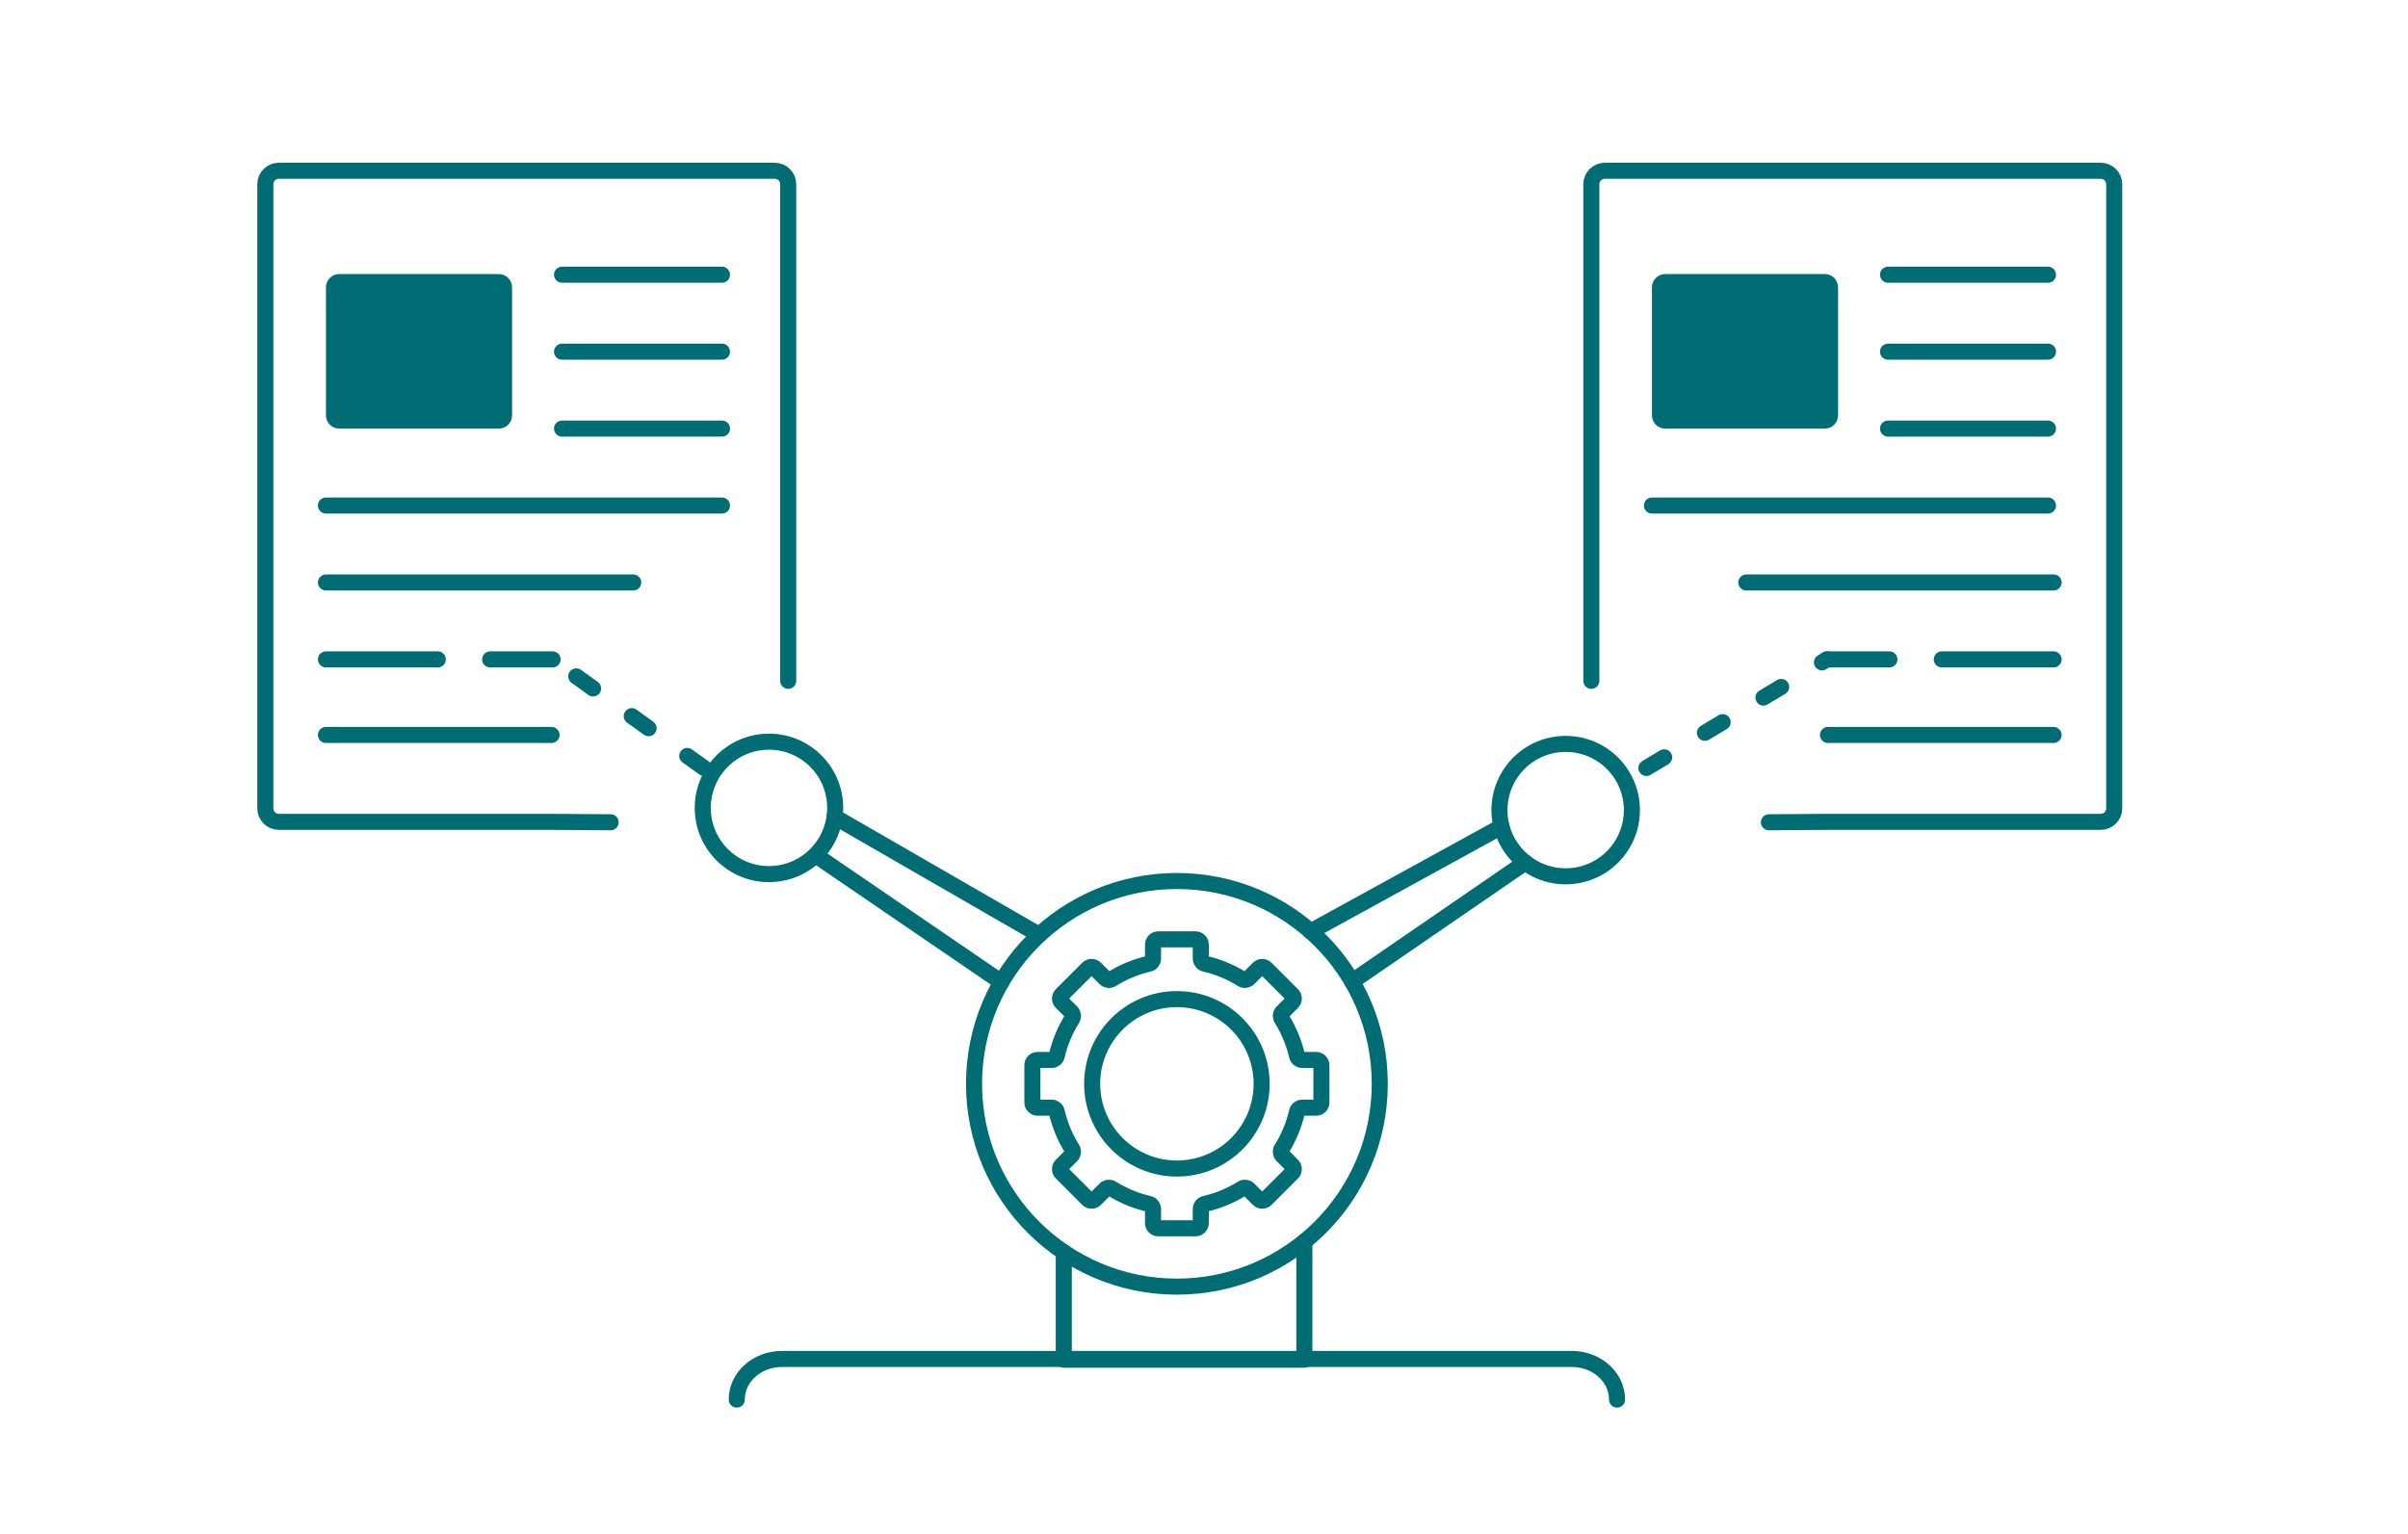 <?xml version="1.0" encoding="utf-8"?>
<!-- Generator: Adobe Illustrator 25.4.1, SVG Export Plug-In . SVG Version: 6.00 Build 0)  -->
<svg version="1.1" xmlns="http://www.w3.org/2000/svg" xmlns:xlink="http://www.w3.org/1999/xlink" x="0px" y="0px"
	 viewBox="0 0 1500 956" style="enable-background:new 0 0 1500 956;" xml:space="preserve">
<style type="text/css">
	.st0{fill:none;stroke:#F29000;stroke-width:13;stroke-linecap:round;stroke-linejoin:round;stroke-miterlimit:10;}
	.st1{fill:#F29000;stroke:#F29000;stroke-width:13;stroke-linecap:round;stroke-linejoin:round;stroke-miterlimit:10;}
	.st2{fill:none;stroke:#F29000;stroke-width:11.223;stroke-linecap:round;stroke-linejoin:round;stroke-miterlimit:10;}
	.st3{fill:none;stroke:#F29000;stroke-width:13;stroke-linecap:round;stroke-linejoin:round;}
	
		.st4{fill:none;stroke:#F29000;stroke-width:13;stroke-linecap:round;stroke-linejoin:round;stroke-dasharray:47.818,47.818;}
	.st5{fill:none;stroke:#F29000;stroke-width:13;stroke-miterlimit:10;}
	.st6{fill:none;stroke:#FFFFFF;stroke-width:50;stroke-linejoin:round;stroke-miterlimit:10;}
	.st7{fill:none;stroke:#F29000;stroke-width:13;stroke-linejoin:round;stroke-miterlimit:10;}
	.st8{fill:none;stroke:#F29000;stroke-width:10;stroke-linecap:round;stroke-linejoin:round;stroke-miterlimit:10;}
	.st9{fill:#F29000;stroke:#F29000;stroke-width:10;stroke-linecap:round;stroke-linejoin:round;stroke-miterlimit:10;}
	.st10{fill:#F29000;}
	
		.st11{fill-rule:evenodd;clip-rule:evenodd;fill:none;stroke:#F29000;stroke-width:13;stroke-linecap:round;stroke-linejoin:round;stroke-miterlimit:10;}
	.st12{display:none;}
	.st13{fill:none;stroke:#F29000;stroke-width:12.767;stroke-linecap:round;stroke-miterlimit:10;}
	.st14{fill-rule:evenodd;clip-rule:evenodd;fill:none;stroke:#F29000;stroke-width:13;stroke-linecap:round;stroke-miterlimit:10;}
	.st15{fill:none;stroke:#F29000;stroke-width:13;stroke-linecap:round;stroke-miterlimit:10;}
	
		.st16{fill:none;stroke:#F29000;stroke-width:13;stroke-linecap:round;stroke-linejoin:round;stroke-dasharray:43.584,43.584;}
	.st17{fill:#005F9B;}
	.st18{fill:none;stroke:#005F9B;stroke-width:12.767;stroke-linecap:round;stroke-miterlimit:10;}
	.st19{fill-rule:evenodd;clip-rule:evenodd;fill:none;stroke:#005F9B;stroke-width:13;stroke-linecap:round;stroke-miterlimit:10;}
	.st20{fill:none;stroke:#005F9B;stroke-width:13;stroke-linecap:round;stroke-miterlimit:10;}
	.st21{fill:#005F9B;stroke:#005F9B;stroke-miterlimit:10;}
	.st22{fill:none;stroke:#005F9B;stroke-width:13;stroke-linecap:round;stroke-linejoin:round;}
	
		.st23{fill:none;stroke:#005F9B;stroke-width:13;stroke-linecap:round;stroke-linejoin:round;stroke-dasharray:43.584,43.584;}
	.st24{fill:none;stroke:#005F9B;stroke-width:13;stroke-linejoin:round;stroke-miterlimit:10;}
	.st25{fill:none;stroke:#F29000;stroke-width:14.026;stroke-linecap:round;stroke-linejoin:round;stroke-miterlimit:10;}
	.st26{fill-rule:evenodd;clip-rule:evenodd;fill:none;stroke:#F29000;stroke-width:13;stroke-miterlimit:10;}
	.st27{fill:#F29000;stroke:#F29000;stroke-width:13;stroke-miterlimit:10;}
	.st28{fill-rule:evenodd;clip-rule:evenodd;fill:none;stroke:#F29000;stroke-width:10;stroke-miterlimit:10;}
	.st29{fill:none;stroke:#F29000;stroke-width:10;stroke-linecap:round;stroke-miterlimit:10;}
	.st30{fill-rule:evenodd;clip-rule:evenodd;fill:none;stroke:#F29000;stroke-width:10;stroke-linecap:round;stroke-miterlimit:10;}
	.st31{fill:#F29000;stroke:#F29000;stroke-width:10;stroke-miterlimit:10;}
	
		.st32{fill-rule:evenodd;clip-rule:evenodd;fill:none;stroke:#F29000;stroke-width:10;stroke-linecap:round;stroke-linejoin:round;stroke-miterlimit:10;}
	.st33{fill-rule:evenodd;clip-rule:evenodd;fill:none;stroke:#D33200;stroke-width:10;stroke-miterlimit:10;}
	.st34{fill:none;stroke:#D33200;stroke-width:10;stroke-linecap:round;stroke-miterlimit:10;}
	.st35{fill-rule:evenodd;clip-rule:evenodd;fill:none;stroke:#D33200;stroke-width:10;stroke-linecap:round;stroke-miterlimit:10;}
	.st36{fill:#D33200;stroke:#D33200;stroke-width:10;stroke-miterlimit:10;}
	.st37{fill:#D33200;}
	
		.st38{fill-rule:evenodd;clip-rule:evenodd;fill:none;stroke:#D33200;stroke-width:10;stroke-linecap:round;stroke-linejoin:round;stroke-miterlimit:10;}
	.st39{fill:none;stroke:#D33200;stroke-width:10;stroke-linecap:round;stroke-linejoin:round;stroke-miterlimit:10;}
	
		.st40{fill-rule:evenodd;clip-rule:evenodd;fill:#F29000;stroke:#F29000;stroke-width:13;stroke-linecap:round;stroke-linejoin:round;stroke-miterlimit:10;}
	.st41{fill:none;stroke:#D64708;stroke-width:13;stroke-linecap:round;stroke-linejoin:round;stroke-miterlimit:10;}
	.st42{fill:#D64708;stroke:#D64708;stroke-width:18.613;stroke-linecap:round;stroke-linejoin:round;stroke-miterlimit:10;}
	.st43{fill:none;stroke:#D64708;stroke-width:13;stroke-linecap:round;stroke-miterlimit:10;}
	.st44{fill:#D64708;stroke:#D64708;stroke-width:13;stroke-miterlimit:10;}
	.st45{fill:#D64708;}
	.st46{fill:none;stroke:#00656C;stroke-width:10;stroke-linecap:round;stroke-linejoin:round;stroke-miterlimit:10;}
	.st47{fill:#00656C;}
	.st48{fill:none;stroke:#00656C;stroke-width:10;stroke-linecap:round;stroke-miterlimit:10;}
	.st49{fill:#00656C;stroke:#00656C;stroke-width:10;stroke-miterlimit:10;}
	.st50{fill:none;stroke:#00656C;stroke-width:10;stroke-linecap:round;stroke-linejoin:round;}
	
		.st51{fill:none;stroke:#00656C;stroke-width:10;stroke-linecap:round;stroke-linejoin:round;stroke-dasharray:61.801,61.801;}
	.st52{fill:none;stroke:#005B64;stroke-width:10;stroke-linecap:round;stroke-miterlimit:10;}
	.st53{fill:#FFFFFF;stroke:#00656C;stroke-width:10;stroke-linecap:round;stroke-linejoin:round;stroke-miterlimit:10;}
	.st54{fill:#FFFFFF;}
	.st55{fill:none;stroke:#006C73;stroke-width:10;stroke-linecap:round;stroke-linejoin:round;stroke-miterlimit:10;}
	
		.st56{fill-rule:evenodd;clip-rule:evenodd;fill:none;stroke:#006C73;stroke-width:10;stroke-linecap:round;stroke-linejoin:round;stroke-miterlimit:10;}
	.st57{fill:none;stroke:#00656C;stroke-width:10;stroke-linecap:round;stroke-miterlimit:10;}
	
		.st58{fill-rule:evenodd;clip-rule:evenodd;fill:none;stroke:#00656C;stroke-width:10;stroke-linecap:round;stroke-miterlimit:10;}
	
		.st59{fill-rule:evenodd;clip-rule:evenodd;fill:none;stroke:#D64708;stroke-width:13;stroke-linecap:round;stroke-linejoin:round;stroke-miterlimit:10;}
	.st60{fill:#D64708;stroke:#D64708;stroke-width:13;stroke-linecap:round;stroke-linejoin:round;stroke-miterlimit:10;}
	.st61{fill-rule:evenodd;clip-rule:evenodd;fill:none;stroke:#D64708;stroke-width:13;stroke-linecap:round;stroke-miterlimit:10;}
	.st62{fill:#D64708;stroke:#D64708;stroke-width:12.77;stroke-linecap:round;stroke-miterlimit:10;}
	.st63{fill:none;stroke:#D64708;stroke-width:13;stroke-linejoin:round;stroke-miterlimit:10;}
	.st64{fill:none;stroke:#D64708;stroke-width:13.051;stroke-linejoin:round;stroke-miterlimit:10;}
	.st65{fill:none;stroke:#D64708;stroke-width:13;stroke-miterlimit:10;}
	.st66{fill:#D33200;stroke:#D33200;stroke-width:10;stroke-linecap:round;stroke-miterlimit:10;}
	.st67{fill:none;stroke:#D33200;stroke-width:8.661;stroke-linecap:round;stroke-miterlimit:10;}
	.st68{fill:#D33200;stroke:#D33200;stroke-width:8.661;stroke-linecap:round;stroke-miterlimit:10;}
	.st69{fill:none;stroke:#D33200;stroke-width:13;stroke-linejoin:round;stroke-miterlimit:10;}
	.st70{fill:none;stroke:#D33200;stroke-width:13.051;stroke-linejoin:round;stroke-miterlimit:10;}
	.st71{fill:none;stroke:#D33200;stroke-width:13;stroke-miterlimit:10;}
	.st72{fill:none;stroke:#D33200;stroke-width:10;stroke-linejoin:round;stroke-miterlimit:10;}
	.st73{fill:none;stroke:#D33200;stroke-width:10;stroke-miterlimit:10;}
	.st74{fill:#D64708;stroke:#D64708;stroke-width:13;stroke-linecap:round;stroke-miterlimit:10;}
	
		.st75{fill-rule:evenodd;clip-rule:evenodd;fill:#D64708;stroke:#D64708;stroke-width:13;stroke-linecap:round;stroke-linejoin:round;stroke-miterlimit:10;}
	.st76{fill-rule:evenodd;clip-rule:evenodd;fill:#D64708;}
	.st77{fill:#D64708;stroke:#D64708;stroke-width:13.324;stroke-miterlimit:10;}
	.st78{fill:none;stroke:#006C73;stroke-width:10;stroke-linecap:round;stroke-miterlimit:10;}
	.st79{fill:none;stroke:#005F9B;stroke-width:13;stroke-miterlimit:10;}
	.st80{fill:#005F9B;stroke:#005F9B;stroke-width:13;stroke-linecap:round;stroke-miterlimit:10;}
	
		.st81{fill-rule:evenodd;clip-rule:evenodd;fill:#005F9B;stroke:#005F9B;stroke-width:13;stroke-linecap:round;stroke-linejoin:round;stroke-miterlimit:10;}
	
		.st82{fill-rule:evenodd;clip-rule:evenodd;fill:none;stroke:#005F9B;stroke-width:13;stroke-linecap:round;stroke-linejoin:round;stroke-miterlimit:10;}
	.st83{fill:none;stroke:#005F9B;stroke-width:13;stroke-linecap:round;stroke-linejoin:round;stroke-miterlimit:10;}
	.st84{fill-rule:evenodd;clip-rule:evenodd;fill:#005F9B;stroke:#005F9B;stroke-miterlimit:10;}
	.st85{fill:#005F9B;stroke:#005F9B;stroke-width:13.324;stroke-miterlimit:10;}
	.st86{fill:#D33200;stroke:#D33200;stroke-miterlimit:10;}
	.st87{fill:none;stroke:#F29000;stroke-width:15;stroke-linecap:round;stroke-linejoin:round;}
	
		.st88{fill:none;stroke:#F29000;stroke-width:15;stroke-linecap:round;stroke-linejoin:round;stroke-dasharray:56.259,30.942;}
	
		.st89{fill:none;stroke:#F29000;stroke-width:15;stroke-linecap:round;stroke-linejoin:round;stroke-dasharray:56.921,31.306;}
	
		.st90{fill:none;stroke:#F29000;stroke-width:15;stroke-linecap:round;stroke-linejoin:round;stroke-dasharray:56.182,30.9;}
	
		.st91{fill:none;stroke:#F29000;stroke-width:15;stroke-linecap:round;stroke-linejoin:round;stroke-dasharray:56.398,31.019;}
	.st92{fill:#FFFFFF;stroke:#F29000;stroke-width:15;stroke-linecap:round;stroke-miterlimit:10;}
	.st93{fill:#F29000;stroke:#F29000;stroke-width:0.679;stroke-miterlimit:10;}
	.st94{fill-rule:evenodd;clip-rule:evenodd;fill:#006C73;}
	.st95{fill:none;stroke:#006C73;stroke-width:10;stroke-miterlimit:10;}
	.st96{fill-rule:evenodd;clip-rule:evenodd;fill:none;stroke:#006C73;stroke-width:10;stroke-miterlimit:10;}
	
		.st97{fill:none;stroke:#006C73;stroke-width:12.391;stroke-linecap:round;stroke-linejoin:round;stroke-miterlimit:10;stroke-dasharray:25,29.65;}
	.st98{fill:#006C73;}
	
		.st99{fill:none;stroke:#006C73;stroke-width:10;stroke-linecap:round;stroke-linejoin:round;stroke-miterlimit:10;stroke-dasharray:12.891,29.65;}
	.st100{fill:#006C73;stroke:#006C73;stroke-width:1.363;stroke-miterlimit:10;}
	.st101{fill:none;stroke:#F29000;stroke-width:8.661;stroke-linecap:round;stroke-miterlimit:10;}
	.st102{fill:#F29000;stroke:#F29000;stroke-width:8.661;stroke-linecap:round;stroke-miterlimit:10;}
	.st103{fill:none;stroke:#F29000;stroke-width:13.051;stroke-linecap:round;stroke-linejoin:round;stroke-miterlimit:10;}
	.st104{fill:#F29000;stroke:#F29000;stroke-miterlimit:10;}
	.st105{fill:#F29000;stroke:#F29000;stroke-width:10;stroke-linecap:round;stroke-miterlimit:10;}
	
		.st106{fill-rule:evenodd;clip-rule:evenodd;fill:#FFFFFF;stroke:#F29000;stroke-width:10;stroke-linecap:round;stroke-miterlimit:10;}
	.st107{fill:none;stroke:#F29000;stroke-width:13.051;stroke-linejoin:round;stroke-miterlimit:10;}
	.st108{fill:none;stroke:#F29000;stroke-width:10.981;stroke-miterlimit:10;}
	.st109{fill:none;stroke:#F29000;stroke-width:9.012;stroke-linecap:round;stroke-linejoin:round;stroke-miterlimit:10;}
	
		.st110{fill:none;stroke:#F29000;stroke-width:9.985;stroke-linecap:round;stroke-linejoin:round;stroke-miterlimit:10;stroke-dasharray:29.955,28;}
	.st111{fill:none;stroke:#005F9B;stroke-width:10.981;stroke-miterlimit:10;}
	
		.st112{fill:none;stroke:#005F9B;stroke-width:9.985;stroke-linecap:round;stroke-linejoin:round;stroke-miterlimit:10;stroke-dasharray:29.955,28;}
	
		.st113{fill:none;stroke:#005F9B;stroke-width:9.985;stroke-linecap:round;stroke-linejoin:round;stroke-miterlimit:10;stroke-dasharray:29.955;}
	.st114{fill:none;stroke:#D33200;stroke-width:10.981;stroke-miterlimit:10;}
	.st115{fill:none;stroke:#D33200;stroke-width:9.012;stroke-linecap:round;stroke-linejoin:round;stroke-miterlimit:10;}
	
		.st116{fill:none;stroke:#D33200;stroke-width:9.985;stroke-linecap:round;stroke-linejoin:round;stroke-miterlimit:10;stroke-dasharray:29.955,28;}
	.st117{fill:none;stroke:#005F9B;stroke-width:10;stroke-linecap:round;stroke-linejoin:round;stroke-miterlimit:10;}
	.st118{fill-rule:evenodd;clip-rule:evenodd;fill:none;stroke:#006C73;stroke-width:10;stroke-linecap:round;stroke-miterlimit:10;}
	.st119{fill:#006C73;stroke:#006C73;stroke-width:10;stroke-linecap:round;stroke-miterlimit:10;}
	.st120{fill:#006C73;stroke:#006C73;stroke-width:10;stroke-linecap:round;stroke-linejoin:round;stroke-miterlimit:10;}
	.st121{fill-rule:evenodd;clip-rule:evenodd;fill:#006C73;stroke:#006C73;stroke-miterlimit:10;}
	.st122{fill:#006C73;stroke:#006C73;stroke-width:10;stroke-miterlimit:10;}
</style>
<g id="Hintergrund">
</g>
<g id="exPaper_Grafik_01">
</g>
<g id="exPaper_Grafik_02">
</g>
<g id="Ebene_14">
</g>
<g id="exPaper_Grafik_03" class="st12">
</g>
<g id="exPaper_Grafik_04">
</g>
<g id="exPaper_Grafik_05">
</g>
<g id="exPaper_Grafik_06">
</g>
<g id="newsWeb_Grafik_01">
</g>
<g id="newsWeb_Grafik_02">
</g>
<g id="newsWeb_Grafik_03">
</g>
<g id="newsWeb_Grafik_04">
</g>
<g id="newsWeb_Grafik_05">
</g>
<g id="webPortal_Grafik_06">
	<g>
		<g>
			<path class="st56" d="M380.38,512.337l-37.734-0.266H173.659
				c-4.628,0-8.379-3.752-8.379-8.379V114.792c0-4.628,3.752-8.379,8.379-8.379
				h308.962c4.628,0,8.379,3.752,8.379,8.379v225.893v83.52"/>
			<g>
				<line class="st55" x1="305.329" y1="410.854" x2="344.235" y2="410.854"/>
			</g>
			<g>
				<line class="st55" x1="203.045" y1="362.918" x2="394.457" y2="362.918"/>
			</g>
			<g>
				<line class="st55" x1="203.045" y1="410.854" x2="272.699" y2="410.854"/>
			</g>
			<g>
				<line class="st55" x1="203.045" y1="457.938" x2="343.577" y2="457.938"/>
			</g>
			<g>
				<line class="st55" x1="203.045" y1="314.982" x2="449.736" y2="314.982"/>
			</g>
			<g>
				<line class="st55" x1="350.106" y1="267.045" x2="449.736" y2="267.045"/>
			</g>
			<g>
				<line class="st55" x1="350.106" y1="219.109" x2="449.736" y2="219.109"/>
			</g>
			<g>
				<line class="st55" x1="350.106" y1="171.173" x2="449.736" y2="171.173"/>
			</g>
			<path class="st98" d="M310.746,267.045h-99.47c-4.546,0-8.231-3.685-8.231-8.231v-79.811
				c0-4.546,3.685-8.231,8.231-8.231H310.746c4.546,0,8.231,3.685,8.231,8.231v79.811
				C318.978,263.36,315.292,267.045,310.746,267.045z"/>
		</g>
		<g>
			<path class="st56" d="M1101.9,512.337l37.734-0.266h168.988
				c4.628,0,8.379-3.752,8.379-8.379V114.792c0-4.628-3.752-8.379-8.379-8.379
				H999.659c-4.628,0-8.379,3.752-8.379,8.379v225.893v83.52"/>
			<g>
				<line class="st55" x1="1176.951" y1="410.854" x2="1138.044" y2="410.854"/>
			</g>
			<g>
				<line class="st55" x1="1279.234" y1="362.918" x2="1087.822" y2="362.918"/>
			</g>
			<g>
				<line class="st55" x1="1279.234" y1="410.854" x2="1209.58" y2="410.854"/>
			</g>
			<g>
				<line class="st55" x1="1279.234" y1="457.938" x2="1138.703" y2="457.938"/>
			</g>
			<g>
				<line class="st55" x1="1029.045" y1="314.982" x2="1275.736" y2="314.982"/>
			</g>
			<g>
				<line class="st55" x1="1176.106" y1="267.045" x2="1275.736" y2="267.045"/>
			</g>
			<g>
				<line class="st55" x1="1176.106" y1="219.109" x2="1275.736" y2="219.109"/>
			</g>
			<g>
				<line class="st55" x1="1176.106" y1="171.173" x2="1275.736" y2="171.173"/>
			</g>
			<path class="st98" d="M1136.746,267.045h-99.47c-4.546,0-8.231-3.685-8.231-8.231v-79.811
				c0-4.546,3.685-8.231,8.231-8.231h99.47c4.546,0,8.231,3.685,8.231,8.231
				v79.811C1144.978,263.36,1141.292,267.045,1136.746,267.045z"/>
		</g>
		<g>
			<polyline class="st55" points="812.518,773.619 812.518,847.219 662.653,847.219 662.653,780.217 
							"/>
			<path class="st55" d="M458.94,872.043c0-13.977,12.585-25.307,28.109-25.307h492.14
				c15.524,0,28.109,11.33,28.109,25.307"/>
			<path class="st55" d="M842.24,611.538l107.861-74.112"/>
			<path class="st55" d="M935.334,515.046l-118.865,65.276"/>
			<circle class="st55" cx="975.293" cy="504.757" r="41.253"/>
			<line class="st55" x1="623.772" y1="611.92" x2="510.775" y2="534.706"/>
			<line class="st55" x1="519.799" y1="508.923" x2="647.341" y2="582.505"/>
			<circle class="st55" cx="479.015" cy="503.384" r="41.253"/>
			<line class="st99" x1="1025.586" y1="478.515" x2="1138.044" y2="410.854"/>
			<circle class="st55" cx="733.119" cy="675.303" r="126.369"/>
			<line class="st99" x1="438.586" y1="478.515" x2="344.235" y2="410.854"/>
			<g>
				<path class="st55" d="M823.139,686.904v-23.202c0-1.807-1.465-3.273-3.273-3.273h-8.727
					c-1.511,0-2.837-1.033-3.177-2.506c-1.931-8.354-5.22-16.188-9.629-23.252
					c-0.801-1.283-0.597-2.951,0.473-4.021l6.17-6.17
					c1.278-1.278,1.278-3.35,0-4.628l-16.406-16.406
					c-1.278-1.278-3.35-1.278-4.628,0l-6.17,6.17
					c-1.07,1.07-2.737,1.274-4.021,0.473c-7.064-4.409-14.898-7.698-23.252-9.629
					c-1.473-0.34-2.506-1.666-2.506-3.177v-8.727c0-1.807-1.465-3.273-3.273-3.273
					h-23.202c-1.807,0-3.273,1.465-3.273,3.273v8.727c0,1.511-1.033,2.837-2.506,3.177
					c-8.354,1.931-16.188,5.22-23.252,9.629c-1.283,0.801-2.951,0.597-4.021-0.473
					l-6.17-6.17c-1.278-1.278-3.35-1.278-4.628,0l-16.406,16.406
					c-1.278,1.278-1.278,3.35,0,4.628l6.17,6.17
					c1.07,1.07,1.274,2.737,0.473,4.021c-4.409,7.064-7.698,14.898-9.629,23.252
					c-0.34,1.473-1.666,2.506-3.177,2.506h-8.727c-1.807,0-3.273,1.465-3.273,3.273
					v23.202c0,1.807,1.465,3.273,3.273,3.273h8.727c1.511,0,2.837,1.033,3.177,2.506
					c1.931,8.354,5.22,16.188,9.629,23.252c0.801,1.283,0.597,2.951-0.473,4.021
					l-6.17,6.17c-1.278,1.278-1.278,3.35,0,4.628l16.406,16.406
					c1.278,1.278,3.35,1.278,4.628,0l6.17-6.17
					c1.07-1.07,2.737-1.274,4.021-0.473c7.064,4.409,14.898,7.698,23.252,9.629
					c1.473,0.34,2.506,1.666,2.506,3.177v8.727c0,1.807,1.465,3.273,3.273,3.273
					h23.202c1.807,0,3.273-1.465,3.273-3.273v-8.727c0-1.511,1.033-2.837,2.506-3.177
					c8.354-1.931,16.188-5.22,23.252-9.629c1.283-0.801,2.951-0.597,4.021,0.473
					l6.17,6.17c1.278,1.278,3.35,1.278,4.628,0l16.406-16.406
					c1.278-1.278,1.278-3.35,0-4.628l-6.17-6.17
					c-1.07-1.07-1.274-2.737-0.473-4.021c4.409-7.064,7.698-14.898,9.629-23.252
					c0.34-1.473,1.666-2.506,3.177-2.506h8.727
					C821.674,690.177,823.139,688.712,823.139,686.904z"/>
				<circle class="st55" cx="733.119" cy="675.303" r="52.782"/>
			</g>
		</g>
	</g>
</g>
<g id="Ebene_15">
</g>
</svg>
